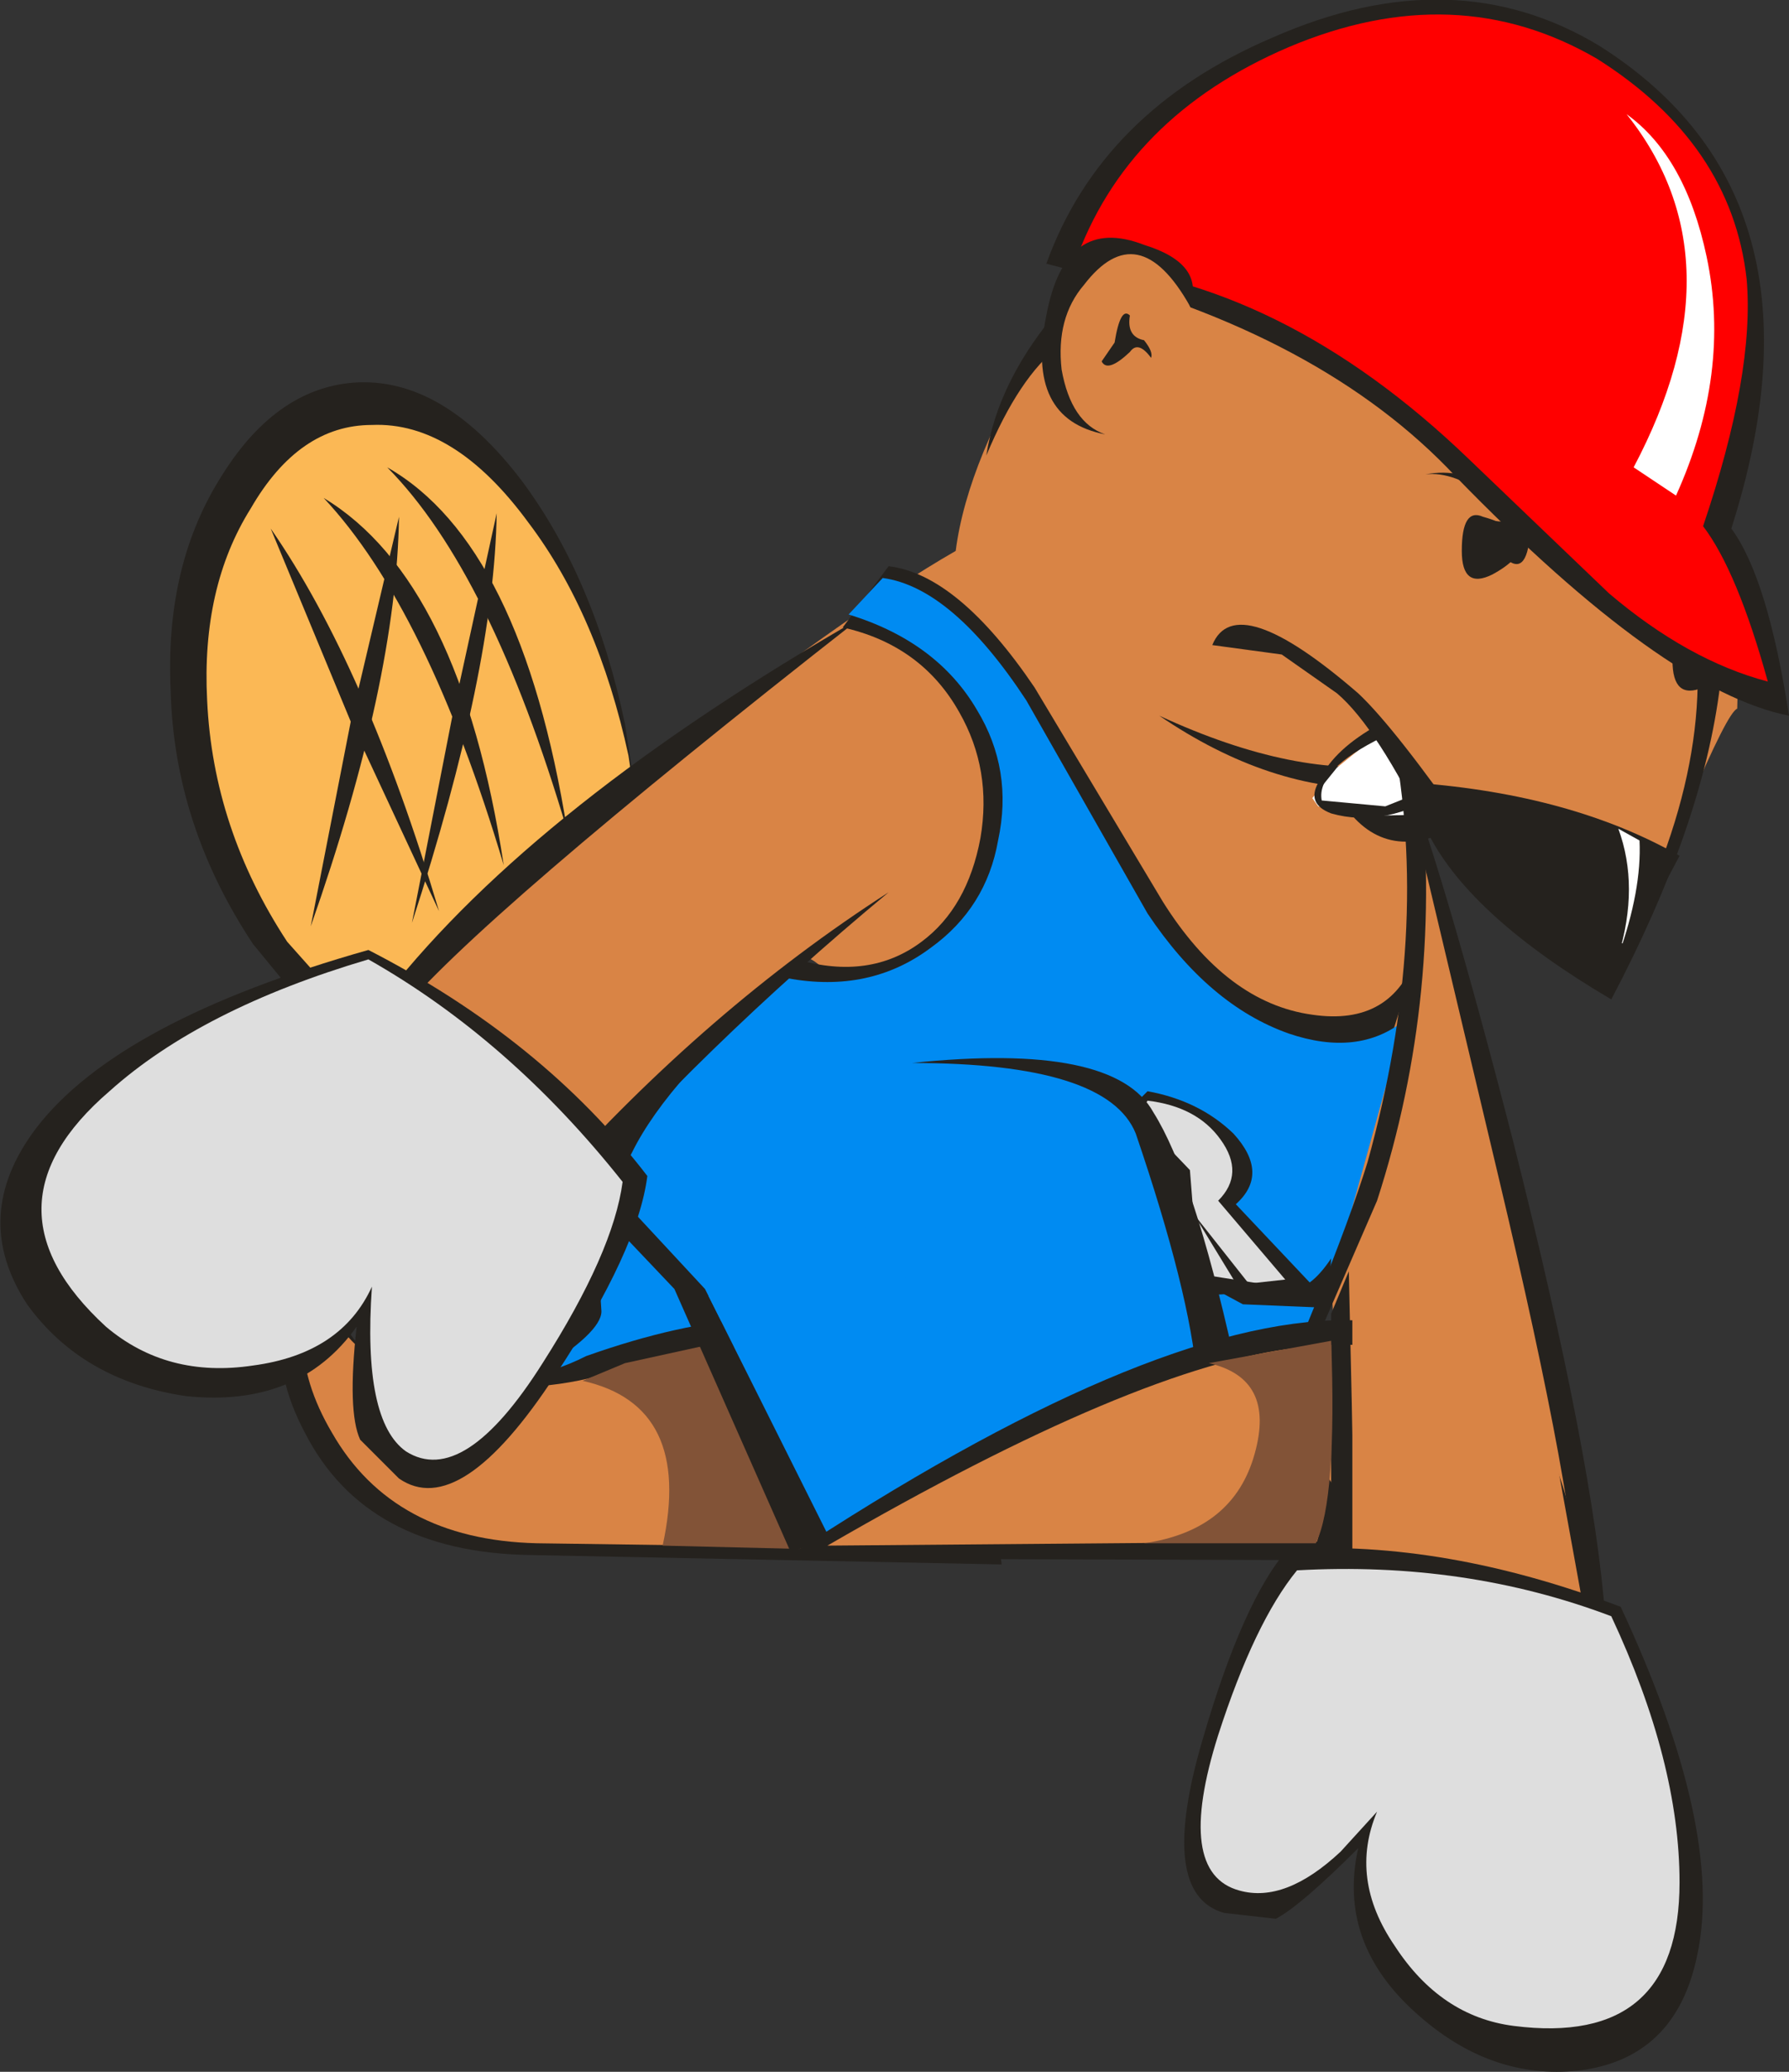<?xml version="1.0" encoding="UTF-8" standalone="no"?>
<svg xmlns:xlink="http://www.w3.org/1999/xlink" height="88.0px" width="76.0px" xmlns="http://www.w3.org/2000/svg">
  <rect width="100%" height="100%" fill="#333333" stroke="none"/>
  <g transform="matrix(1.0, 0.0, 0.0, 1.0, 53.4, 31.5)">
    <path d="M-46.15 -2.15 Q-46.4 -7.35 -44.1 -11.1 -41.75 -15.0 -38.35 -15.25 -34.6 -15.5 -31.25 -11.1 -28.15 -6.95 -26.85 -0.75 L-25.15 10.45 Q-24.5 15.9 -26.2 24.85 L-28.5 32.1 Q-27.5 26.75 -33.45 19.4 L-38.5 13.65 -42.65 8.6 Q-46.0 3.55 -46.15 -2.15" fill="#25221e" fill-rule="evenodd" stroke="none"/>
    <path d="M-44.6 -1.75 Q-44.85 -6.55 -42.75 -9.9 -40.7 -13.45 -37.6 -13.45 -34.1 -13.6 -30.95 -9.3 -28.0 -5.4 -26.7 0.6 L-25.15 11.35 Q-24.5 16.5 -26.15 25.1 L-27.35 29.4 Q-27.1 24.45 -32.65 18.1 L-41.2 8.5 Q-44.35 3.7 -44.6 -1.75" fill="#fbb855" fill-rule="evenodd" stroke="none"/>
    <path d="M-36.45 -9.55 Q-36.55 -2.55 -40.2 7.85 L-38.5 -0.85 -36.45 -9.55" fill="#25221e" fill-rule="evenodd" stroke="none"/>
    <path d="M-39.65 -10.35 Q-33.85 -6.85 -32.0 5.25 -35.25 -5.65 -39.65 -10.35" fill="#25221e" fill-rule="evenodd" stroke="none"/>
    <path d="M-41.9 -9.05 Q-37.85 -3.2 -34.75 7.2 L-38.5 -0.85 -41.9 -9.05" fill="#25221e" fill-rule="evenodd" stroke="none"/>
    <path d="M-32.3 -9.7 Q-32.4 -3.05 -35.9 7.7 L-34.2 -1.0 -32.3 -9.7" fill="#25221e" fill-rule="evenodd" stroke="none"/>
    <path d="M-36.95 -11.65 Q-31.25 -8.4 -29.3 3.8 -32.55 -7.2 -36.95 -11.65" fill="#25221e" fill-rule="evenodd" stroke="none"/>
    <path d="M14.95 -18.0 Q20.8 -13.45 20.4 -1.4 20.0 -1.25 18.3 2.75 16.75 6.8 16.35 6.65 L11.8 5.9 Q8.6 4.85 6.9 1.2 6.5 1.35 6.5 0.85 6.65 0.45 6.25 0.55 6.0 0.7 6.25 1.85 L7.4 6.3 10.9 18.6 Q14.15 30.15 13.9 32.45 13.65 34.3 10.25 35.6 6.65 36.9 4.8 34.7 3.8 33.4 3.15 23.0 1.85 22.85 -6.7 14.6 -14.25 7.45 -16.7 10.55 -17.1 11.1 -18.0 10.05 -19.15 8.85 -19.45 9.25 -34.2 24.7 -36.3 12.0 -36.7 9.5 -25.9 1.2 -17.5 -5.4 -12.8 -8.1 -12.3 -12.0 -9.05 -17.2 L-7.9 -19.0 Q-7.25 -20.05 -6.85 -19.8 -6.2 -20.2 -5.95 -19.8 -5.7 -19.3 -5.05 -19.8 -4.25 -19.8 -3.5 -20.6 -2.7 -21.2 -2.05 -21.35 9.9 -22.0 14.95 -18.0" fill="#d98445" fill-rule="evenodd" stroke="none"/>
    <path d="M10.25 18.45 L6.0 0.55 Q7.8 5.0 10.9 17.05 14.3 30.55 14.8 37.25 L13.65 37.0 Q13.65 32.75 10.25 18.45" fill="#25221e" fill-rule="evenodd" stroke="none"/>
    <path d="M-31.35 28.3 L-28.0 17.45 -21.9 11.6 -29.3 28.85 -31.35 28.3" fill="#25221e" fill-rule="evenodd" stroke="none"/>
    <path d="M-17.6 -4.85 L-15.65 -7.45 Q-12.7 -7.1 -9.45 -2.3 L-4.0 6.8 Q-1.3 11.1 2.35 11.6 5.75 12.1 6.8 9.0 L2.5 22.9 Q1.3 28.45 -0.1 29.0 -2.5 29.85 -4.0 34.0 L-19.3 34.5 -31.35 34.4 Q-30.45 32.3 -28.25 33.35 -25.65 34.35 -25.0 33.0 -23.2 29.5 -22.8 21.2 -22.3 13.4 -19.55 9.25 -16.45 10.15 -14.25 8.5 -12.3 7.05 -11.75 4.1 -11.25 1.2 -12.65 -1.25 -14.25 -4.1 -17.6 -4.85" fill="#25221e" fill-rule="evenodd" stroke="none"/>
    <path d="M-17.35 -5.4 L-15.9 -6.95 Q-12.95 -6.55 -9.8 -1.75 L-4.65 7.3 Q-2.05 11.2 1.35 12.4 4.3 13.4 6.25 11.85 L3.0 23.55 Q1.4 28.9 -1.85 34.05 -2.35 34.7 -4.45 34.7 L-30.25 33.9 Q-29.6 32.35 -30.7 32.35 -32.55 32.2 -32.9 29.9 -33.2 28.45 -30.6 26.8 -27.85 25.1 -27.85 24.2 -28.15 20.3 -26.55 17.45 -25.0 14.3 -19.95 10.05 -16.45 10.7 -13.85 8.75 -11.5 7.05 -11.0 4.2 -10.35 1.2 -11.9 -1.35 -13.6 -4.25 -17.35 -5.4" fill="#008bf2" fill-rule="evenodd" stroke="none"/>
    <path d="M-28.5 26.1 Q-12.45 20.4 -10.85 34.95 L-30.85 34.55 Q-37.85 34.45 -40.45 29.35 -43.05 24.45 -39.0 21.05 -39.95 26.4 -35.0 27.05 -31.35 27.55 -28.5 26.1" fill="#25221e" fill-rule="evenodd" stroke="none"/>
    <path d="M-28.4 27.05 Q-14.25 22.25 -12.8 34.3 L-30.6 34.05 Q-36.7 33.9 -39.3 29.35 -41.75 25.2 -39.4 21.45 -40.2 26.0 -35.15 27.05 -31.65 27.8 -28.4 27.05" fill="#d98445" fill-rule="evenodd" stroke="none"/>
    <path d="M-15.95 34.55 L-17.25 34.45 Q-16.6 32.45 -17.5 29.35 -15.8 31.85 -15.95 34.55" fill="#25221e" fill-rule="evenodd" stroke="none"/>
    <path d="M-21.25 34.45 L-22.15 34.45 Q-21.4 32.6 -21.75 31.05 -20.75 32.85 -21.25 34.45" fill="#25221e" fill-rule="evenodd" stroke="none"/>
    <path d="M-26.85 26.4 L-23.2 25.6 -19.05 34.3 -25.25 34.15 Q-23.95 28.2 -28.65 27.15 L-26.85 26.4" fill="#825337" fill-rule="evenodd" stroke="none"/>
    <path d="M-28.0 18.35 L-23.45 23.25 -18.15 33.75 -19.8 34.45 -24.75 23.25 -29.4 18.35 -28.0 18.35" fill="#25221e" fill-rule="evenodd" stroke="none"/>
    <path d="M17.95 4.85 L15.7 9.1 Q11.2 8.5 6.75 1.75 13.4 2.25 17.95 4.85" fill="#25221e" fill-rule="evenodd" stroke="none"/>
    <path d="M9.6 -9.55 Q11.05 -9.15 11.2 -8.4 11.2 -7.75 10.0 -7.1 8.7 -6.45 8.7 -8.1 8.7 -9.95 9.6 -9.55" fill="#25221e" fill-rule="evenodd" stroke="none"/>
    <path d="M11.45 -8.1 Q11.3 -9.15 9.9 -10.35 8.35 -11.5 7.15 -11.35 8.7 -11.65 10.15 -10.7 11.8 -9.7 11.45 -8.1" fill="#25221e" fill-rule="evenodd" stroke="none"/>
    <path d="M11.55 -8.4 Q11.3 -6.85 10.25 -8.1 L9.75 -8.9 9.9 -9.4 Q11.45 -9.15 10.25 -10.05 L10.8 -10.05 11.45 -8.9 11.55 -8.4" fill="#25221e" fill-rule="evenodd" stroke="none"/>
    <path d="M6.0 0.95 L5.2 2.0 Q0.55 2.1 -4.15 -1.1 1.7 1.6 6.0 0.95" fill="#25221e" fill-rule="evenodd" stroke="none"/>
    <path d="M15.35 3.7 L16.25 4.2 Q16.35 6.3 15.35 9.1 16.25 6.15 15.35 3.7" fill="#ffffff" fill-rule="evenodd" stroke="none"/>
    <path d="M6.4 3.95 L4.7 3.3 4.7 2.4 7.15 2.1 8.05 3.8 6.4 3.95" fill="#ffffff" fill-rule="evenodd" stroke="none"/>
    <path d="M-30.05 18.85 Q-23.35 11.35 -15.65 6.4 -23.6 13.0 -29.55 19.9 L-30.05 18.85" fill="#25221e" fill-rule="evenodd" stroke="none"/>
    <path d="M-52.25 23.9 Q-54.7 20.15 -51.85 16.4 -48.35 11.85 -37.75 8.85 -30.35 12.65 -25.9 18.45 -26.3 21.6 -29.8 26.9 -33.85 33.1 -36.45 31.3 L-38.1 29.65 Q-38.65 28.45 -38.25 24.85 -40.7 28.3 -45.5 27.8 -49.9 27.15 -52.25 23.9" fill="#25221e" fill-rule="evenodd" stroke="none"/>
    <path d="M-36.95 10.7 Q-30.6 2.65 -16.85 -5.25 -33.2 7.55 -36.55 11.7 L-36.95 10.7" fill="#25221e" fill-rule="evenodd" stroke="none"/>
    <path d="M-48.9 24.85 Q-54.45 19.75 -48.75 14.85 -44.85 11.35 -37.75 9.25 -31.75 12.65 -26.95 18.7 -27.35 21.7 -30.35 26.4 -33.7 31.7 -36.15 30.15 -38.0 28.85 -37.6 23.15 -38.9 26.0 -42.65 26.5 -46.3 27.05 -48.9 24.85" fill="#dedede" fill-rule="evenodd" stroke="none"/>
    <path d="M-2.05 23.5 L-2.55 23.5 -3.75 20.05 -2.05 23.5" fill="#25221e" fill-rule="evenodd" stroke="none"/>
    <path d="M-23.3 23.55 L-16.8 20.45 -8.25 30.95 -17.85 34.45 -23.3 23.55" fill="#008bf2" fill-rule="evenodd" stroke="none"/>
    <path d="M18.6 -4.9 Q20.0 -4.5 20.15 -3.7 20.15 -2.95 18.95 -2.3 17.65 -1.75 17.65 -3.45 17.65 -5.15 18.6 -4.9" fill="#25221e" fill-rule="evenodd" stroke="none"/>
    <path d="M-5.3 15.5 L-4.65 14.85 Q-2.45 15.25 -1.0 16.65 0.55 18.35 -0.9 19.65 L2.5 23.25 -1.9 23.5 -3.35 18.2 -5.3 15.5" fill="#25221e" fill-rule="evenodd" stroke="none"/>
    <path d="M-5.05 15.9 L-4.65 15.25 Q-2.55 15.5 -1.55 16.9 -0.5 18.35 -1.65 19.5 L1.2 22.85 -2.45 23.25 -2.85 18.2 -5.05 15.9" fill="#dedede" fill-rule="evenodd" stroke="none"/>
    <path d="M-0.25 23.15 L-0.75 23.25 -2.7 20.05 -0.25 23.15" fill="#25221e" fill-rule="evenodd" stroke="none"/>
    <path d="M5.2 -0.35 L6.25 0.45 7.7 2.4 4.2 3.05 2.6 2.75 2.35 2.4 3.4 1.1 5.2 -0.35" fill="#ffffff" fill-rule="evenodd" stroke="none"/>
    <path d="M5.35 -0.2 Q2.5 1.2 2.75 2.5 L5.45 2.75 7.7 1.85 7.95 2.1 Q5.45 3.7 3.15 3.05 2.1 2.65 2.6 1.75 3.15 0.45 4.95 -0.6 L5.35 -0.2" fill="#25221e" fill-rule="evenodd" stroke="none"/>
    <path d="M0.65 -21.2 L4.3 -21.35 Q13.8 -20.45 17.95 -12.9 22.85 -3.85 15.05 10.95 9.1 7.45 7.3 3.95 5.1 -0.6 3.4 -2.05 L1.05 -3.7 -1.9 -4.1 Q-0.9 -6.55 4.3 -2.05 5.85 -0.6 9.1 4.05 10.9 6.8 15.6 8.6 20.0 0.05 18.2 -6.85 16.5 -13.45 9.35 -17.35 5.2 -19.65 3.4 -20.2 L-2.4 -20.5 0.65 -21.2" fill="#25221e" fill-rule="evenodd" stroke="none"/>
    <path d="M22.6 -1.1 Q17.3 -2.15 8.45 -11.25 2.75 -17.35 -8.0 -20.05 L-8.95 -20.3 Q-6.6 -26.8 0.65 -29.9 8.35 -33.3 14.55 -29.55 24.65 -23.15 20.15 -9.05 21.7 -6.95 22.6 -1.1" fill="#25221e" fill-rule="evenodd" stroke="none"/>
    <path d="M20.8 -19.65 Q21.15 -15.65 18.95 -9.15 20.4 -7.25 21.7 -2.55 18.3 -3.45 14.95 -6.3 L9.0 -12.0 Q1.05 -19.65 -7.75 -20.3 -5.55 -26.55 1.35 -29.5 8.45 -32.5 14.45 -29.0 20.15 -25.4 20.8 -19.65" fill="#ff0000" fill-rule="evenodd" stroke="none"/>
    <path d="M15.7 -26.65 Q18.2 -24.85 19.1 -20.6 20.15 -15.65 17.8 -10.45 L16.0 -11.65 Q20.65 -20.45 15.7 -26.65" fill="#ffffff" fill-rule="evenodd" stroke="none"/>
    <path d="M-8.4 -16.8 Q-10.1 -15.5 -11.5 -12.15 -11.0 -15.4 -8.3 -18.5 L-8.4 -16.8" fill="#25221e" fill-rule="evenodd" stroke="none"/>
    <path d="M-6.05 -20.85 Q-5.3 -21.1 -4.15 -20.45 -3.1 -19.55 -2.7 -18.0 L-8.0 -18.9 -6.05 -20.85" fill="#d98445" fill-rule="evenodd" stroke="none"/>
    <path d="M-4.8 -21.1 Q-2.2 -20.3 -2.85 -18.5 -5.05 -22.4 -7.35 -19.4 -8.55 -18.0 -8.3 -15.8 -7.9 -13.55 -6.45 -13.05 -9.85 -13.7 -8.95 -18.1 -8.15 -22.4 -4.8 -21.1" fill="#25221e" fill-rule="evenodd" stroke="none"/>
    <path d="M-5.4 -18.1 Q-5.55 -17.2 -4.8 -17.05 -4.4 -16.55 -4.5 -16.3 -5.05 -17.05 -5.4 -16.55 -6.35 -15.65 -6.6 -16.15 L-6.05 -16.95 Q-5.8 -18.5 -5.4 -18.1" fill="#25221e" fill-rule="evenodd" stroke="none"/>
    <path d="M6.9 1.25 Q7.95 10.7 5.1 19.5 L-1.15 33.9 -1.7 33.7 Q3.3 22.4 4.7 17.85 7.4 8.1 5.75 -0.3 L6.4 0.45 6.9 1.25" fill="#25221e" fill-rule="evenodd" stroke="none"/>
    <path d="M-2.55 27.05 Q-2.85 23.4 -5.15 16.65 -6.35 13.65 -14.65 13.65 -6.05 12.75 -4.4 15.75 -2.7 18.45 -1.0 26.1 -2.3 26.5 -2.55 27.05" fill="#25221e" fill-rule="evenodd" stroke="none"/>
    <path d="M9.1 3.05 L9.25 3.15 Q6.0 5.35 4.05 3.15 L4.95 3.15 9.1 3.05" fill="#25221e" fill-rule="evenodd" stroke="none"/>
    <path d="M13.7 34.8 L-20.05 34.7 Q10.7 14.4 13.7 34.8" fill="#25221e" fill-rule="evenodd" stroke="none"/>
    <path d="M-18.25 34.15 Q-5.05 26.5 1.7 25.75 10.4 24.55 11.7 33.9 L-18.25 34.15" fill="#d98445" fill-rule="evenodd" stroke="none"/>
    <path d="M8.7 34.15 L7.4 34.15 Q7.95 32.2 7.0 29.1 8.7 31.45 8.7 34.15" fill="#25221e" fill-rule="evenodd" stroke="none"/>
    <path d="M3.4 34.15 L2.5 34.15 Q3.15 31.95 2.75 30.9 4.05 32.45 3.4 34.15" fill="#25221e" fill-rule="evenodd" stroke="none"/>
    <path d="M3.15 24.3 L3.9 22.5 4.2 35.85 3.15 35.7 3.15 24.3" fill="#25221e" fill-rule="evenodd" stroke="none"/>
    <path d="M4.05 23.8 L11.95 26.25 14.05 37.8 4.05 36.1 4.05 23.8" fill="#d98445" fill-rule="evenodd" stroke="none"/>
    <path d="M-1.4 49.75 Q-4.25 48.95 -2.3 42.35 -0.6 36.5 1.3 34.3 7.95 33.9 15.45 36.75 19.85 46.2 18.7 51.55 17.8 55.95 13.65 56.45 9.9 56.85 6.75 54.0 3.4 51.0 4.3 47.0 1.85 49.45 0.8 50.0 L-1.4 49.75" fill="#25221e" fill-rule="evenodd" stroke="none"/>
    <path d="M15.05 37.15 Q17.95 43.35 17.95 48.45 17.95 55.45 10.9 54.55 7.8 54.15 5.85 51.15 3.9 48.3 5.1 45.45 L3.55 47.15 Q1.2 49.35 -0.75 48.8 -3.5 48.05 -1.65 42.2 -0.1 37.4 1.7 35.2 8.85 34.8 15.05 37.15" fill="#dedede" fill-rule="evenodd" stroke="none"/>
    <path d="M-2.05 26.4 L3.15 25.45 Q3.4 32.2 2.5 34.05 L-4.8 34.05 Q-1.0 33.5 -0.1 30.25 0.8 27.05 -2.05 26.4" fill="#825337" fill-rule="evenodd" stroke="none"/>
    <path d="M3.15 21.95 L3.0 24.05 -0.6 23.9 -3.2 22.5 1.6 23.25 Q2.35 23.15 3.15 21.95" fill="#25221e" fill-rule="evenodd" stroke="none"/>
  </g>
</svg>
